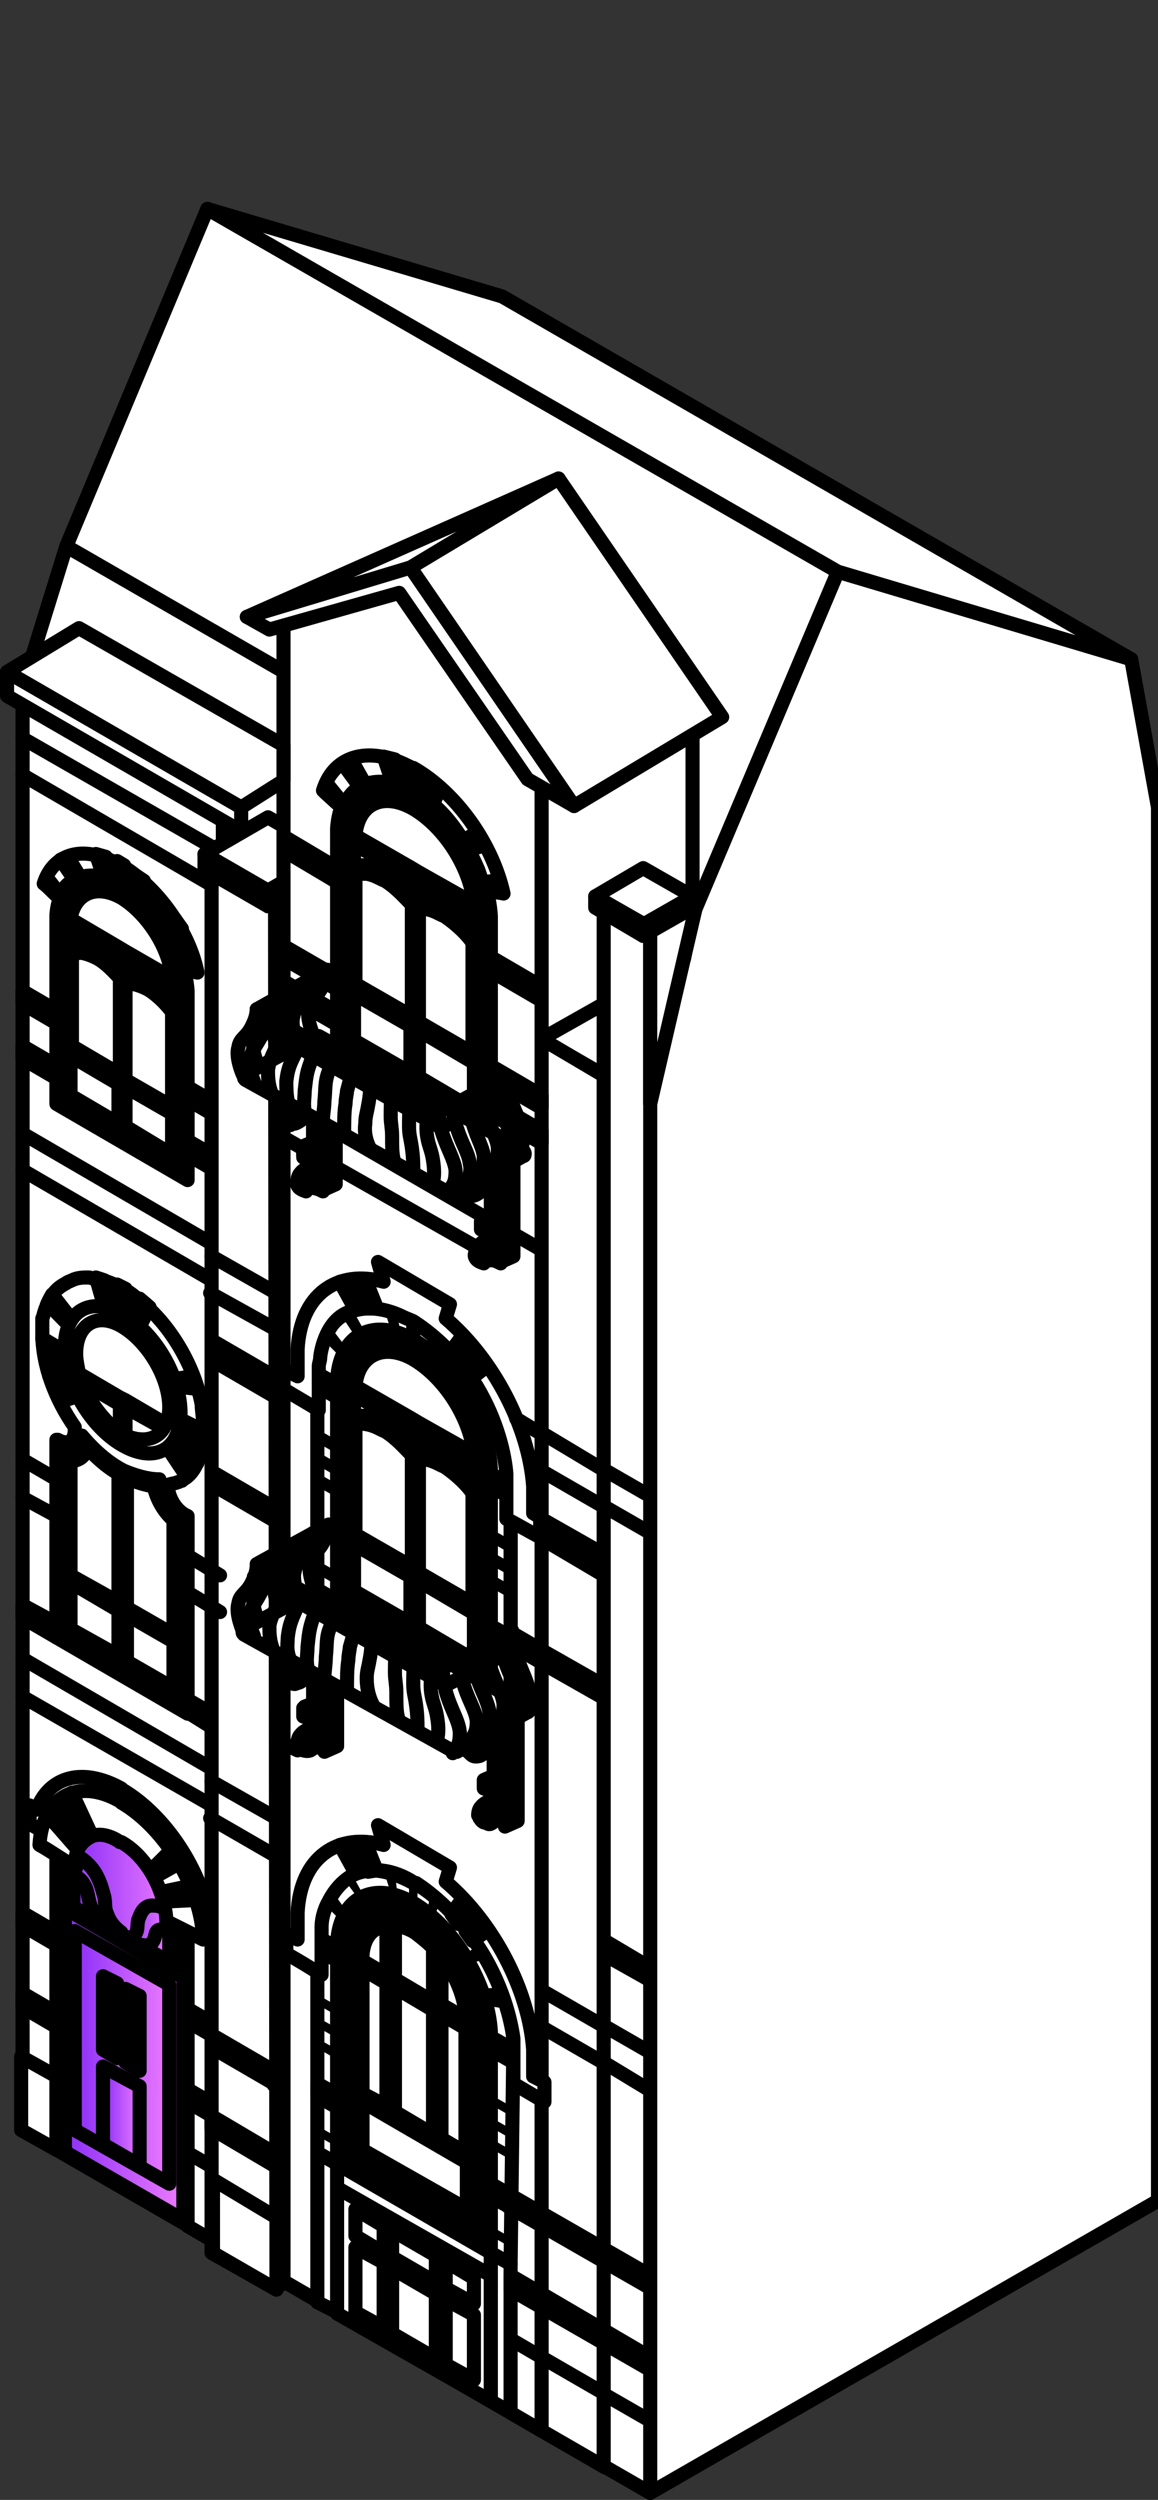 <?xml version="1.0" encoding="utf-8"?>
<!-- Generator: Adobe Illustrator 28.0.0, SVG Export Plug-In . SVG Version: 6.00 Build 0)  -->
<svg version="1.1" id="conseils-patrimoine-portes-bois-details"
	 xmlns="http://www.w3.org/2000/svg" xmlns:xlink="http://www.w3.org/1999/xlink" x="0px" y="0px" viewBox="0 0 82.1 177.1"
	 style="enable-background:new 0 0 82.1 177.1;" xml:space="preserve">
<rect x="0" y="0" width="82.1" height="177.1" fill="#333333" stroke="none"/>
<style type="text/css">
	.st0{fill:#FFFFFF;stroke:#000000;stroke-linecap:round;stroke-linejoin:round;}
	.st1{fill:none;stroke:#000000;stroke-linecap:round;stroke-linejoin:round;}
	.st2{fill:url(#SVGID_1_);stroke:#000000;stroke-linecap:round;stroke-linejoin:round;}
	
		.st3{fill:url(#SVGID_00000082354630154893989160000017772674696575505822_);stroke:#000000;stroke-linecap:round;stroke-linejoin:round;}
	
		.st4{fill:url(#SVGID_00000091724954848942015210000005436242216887735473_);stroke:#000000;stroke-linecap:round;stroke-linejoin:round;}
	
		.st5{fill:url(#SVGID_00000008831783385562730790000003606541188984182186_);stroke:#000000;stroke-linecap:round;stroke-linejoin:round;}
	
		.st6{fill:url(#SVGID_00000168077020341307174890000013159103359309940400_);stroke:#000000;stroke-linecap:round;stroke-linejoin:round;}
	
		.st7{fill:url(#SVGID_00000113326766979726287470000000736237546877284025_);stroke:#000000;stroke-linecap:round;stroke-linejoin:round;}
	
		.st8{fill:url(#SVGID_00000062907463505489143230000003028241016334674845_);stroke:#000000;stroke-linecap:round;stroke-linejoin:round;}
	
		.st9{fill:url(#SVGID_00000042738775124300354310000005182309642555414668_);stroke:#000000;stroke-linecap:round;stroke-linejoin:round;}
	.st10{stroke:#000000;stroke-linecap:round;stroke-linejoin:round;}
	.st11{fill:#DDDDDD;stroke:#000000;stroke-width:2.84;stroke-linecap:round;stroke-linejoin:round;}
	.st12{display:none;}
	.st13{display:inline;fill:#FFFFFF;stroke:#000000;stroke-linecap:round;stroke-linejoin:round;}
	.st14{display:inline;fill:url(#SVGID_00000108283761959105939850000015024027924029377677_);}
	.st15{display:inline;fill:none;stroke:#000000;stroke-linecap:round;stroke-linejoin:round;}
	.st16{display:inline;}
	.st17{fill:url(#SVGID_00000183949300381709282710000008826282254374697901_);}
</style>
<g>
	<polygon class="st0" points="49.3,64.4 4.7,38.7 1.6,48.7 15.7,60.7 46.2,78.1 	"/>
	<polygon class="st0" points="15.8,159.1 1.6,150.9 1.6,48.7 15.8,56.8 	"/>
	<path class="st0" d="M13.3,155.5L4,150.1v-19c0.1-2.8,2.2-3.8,4.6-2.4c2.5,1.4,4.6,4.9,4.7,7.8C13.3,143.6,13.3,148.4,13.3,155.5z"
		/>
	<path class="st1" d="M3.5,130l-1.4-0.8v-1.3l0.5,0.3c0.9-2.4,3.3-3,6-1.5l0.1,0.1c2.7,1.6,5.1,4.9,6,8.4l0.5,0.3v1.3l-1.4-0.8
		l-0.1-0.6c-0.7-3-2.7-6-5.1-7.3l-0.1,0c-2.3-1.3-4.4-0.7-5,1.6L3.5,130L3.5,130z"/>
	<path class="st1" d="M4.7,137.6v-3.9c0.1-2.3,1.8-3.2,3.9-2.1l0.1,0c2.1,1.2,3.8,4.2,4,6.6v3.9"/>
	<path class="st1" d="M4.7,135.5v-3.9c0.1-2.3,1.8-3.2,3.9-2.1l0.1,0c2.1,1.2,3.8,4.2,4,6.6v3.9"/>
	<line class="st1" x1="4.7" y1="137.6" x2="12.6" y2="142.2"/>
	
		<linearGradient id="SVGID_1_" gradientUnits="userSpaceOnUse" x1="4.52" y1="33.744" x2="12.74" y2="33.744" gradientTransform="matrix(1 0 0 -1 0 180)">
		<stop  offset="0" style="stop-color:#8B2FF7"/>
		<stop  offset="1" style="stop-color:#EB79FF"/>
	</linearGradient>
	<path class="st2" d="M12.7,139.9l-7.9-4.6c0,0-0.1,0-0.1,0s-0.1,0.1-0.1,0.1v17c0,0,0,0.1,0.1,0.1l8,4.6c0,0,0.1,0,0.1,0
		s0.1,0,0.1,0c0,0,0.1-0.1,0.1-0.1v-17C12.7,140,12.7,139.9,12.7,139.9z"/>
	
		<linearGradient id="SVGID_00000079482542687181393880000003546805246373988027_" gradientUnits="userSpaceOnUse" x1="5.3" y1="34.235" x2="11.96" y2="34.235" gradientTransform="matrix(1 0 0 -1 0 180)">
		<stop  offset="0" style="stop-color:#8B2FF7"/>
		<stop  offset="1" style="stop-color:#EB79FF"/>
	</linearGradient>
	
		<polygon style="fill:url(#SVGID_00000079482542687181393880000003546805246373988027_);stroke:#000000;stroke-linecap:round;stroke-linejoin:round;" points="
		5.3,150.9 5.3,136.8 12,140.6 12,154.7 	"/>
	
		<linearGradient id="SVGID_00000045580697199059040800000002431644087713139123_" gradientUnits="userSpaceOnUse" x1="7.33" y1="30.115" x2="9.91" y2="30.115" gradientTransform="matrix(1 0 0 -1 0 180)">
		<stop  offset="0" style="stop-color:#8B2FF7"/>
		<stop  offset="1" style="stop-color:#EB79FF"/>
	</linearGradient>
	
		<polygon style="fill:url(#SVGID_00000045580697199059040800000002431644087713139123_);stroke:#000000;stroke-linecap:round;stroke-linejoin:round;" points="
		9.9,153.4 7.3,151.9 7.3,146.4 9.9,147.8 	"/>
	
		<linearGradient id="SVGID_00000101065112075111529390000001647796676815778715_" gradientUnits="userSpaceOnUse" x1="7.33" y1="37.115" x2="8.33" y2="37.115" gradientTransform="matrix(1 0 0 -1 0 180)">
		<stop  offset="0" style="stop-color:#8B2FF7"/>
		<stop  offset="1" style="stop-color:#EB79FF"/>
	</linearGradient>
	
		<polygon style="fill:url(#SVGID_00000101065112075111529390000001647796676815778715_);stroke:#000000;stroke-linecap:round;stroke-linejoin:round;" points="
		7.3,145.2 7.3,140 8.3,140.5 8.3,145.8 	"/>
	
		<linearGradient id="SVGID_00000083774206603564485500000003611644689923701640_" gradientUnits="userSpaceOnUse" x1="8.91" y1="36.205" x2="9.91" y2="36.205" gradientTransform="matrix(1 0 0 -1 0 180)">
		<stop  offset="0" style="stop-color:#8B2FF7"/>
		<stop  offset="1" style="stop-color:#EB79FF"/>
	</linearGradient>
	
		<polygon style="fill:url(#SVGID_00000083774206603564485500000003611644689923701640_);stroke:#000000;stroke-linecap:round;stroke-linejoin:round;" points="
		8.9,146.1 8.9,140.9 9.9,141.4 9.9,146.7 	"/>
	
		<linearGradient id="SVGID_00000026863145498559473330000016271090030095424129_" gradientUnits="userSpaceOnUse" x1="5.24" y1="45.62" x2="12.02" y2="45.62" gradientTransform="matrix(1 0 0 -1 0 180)">
		<stop  offset="0" style="stop-color:#8B2FF7"/>
		<stop  offset="1" style="stop-color:#EB79FF"/>
	</linearGradient>
	
		<path style="fill:url(#SVGID_00000026863145498559473330000016271090030095424129_);stroke:#000000;stroke-linecap:round;stroke-linejoin:round;" d="
		M8.6,130.2L8.6,130.2c-1.8-1-3.3-0.2-3.4,1.7v3.2L12,139v-3.2C11.9,133.7,10.4,131.2,8.6,130.2L8.6,130.2z"/>
	
		<linearGradient id="SVGID_00000121252899769221894720000013016813291626658181_" gradientUnits="userSpaceOnUse" x1="5.23" y1="45.765" x2="8.49" y2="45.765" gradientTransform="matrix(1 0 0 -1 0 180)">
		<stop  offset="0" style="stop-color:#8B2FF7"/>
		<stop  offset="1" style="stop-color:#EB79FF"/>
	</linearGradient>
	
		<path style="fill:url(#SVGID_00000121252899769221894720000013016813291626658181_);stroke:#000000;stroke-linecap:round;stroke-linejoin:round;" d="
		M7.5,136.4c-0.6-0.4-0.9-0.9-1-1.2c-0.3-0.7-0.2-1.2-0.6-1.8c-0.2-0.3-0.4-0.4-0.6-0.5c0-0.5,0-1,0-1.5c0.5,0.2,0.8,0.5,1,0.7
		c0.8,0.8,1,2,1.1,2.3c0.1,0.6,0,0.8,0.2,1.2c0.2,0.6,0.6,1,1,1.3C8.2,136.8,7.8,136.6,7.5,136.4L7.5,136.4z"/>
	
		<linearGradient id="SVGID_00000138574179381425811320000005839921762060957057_" gradientUnits="userSpaceOnUse" x1="8.71" y1="43.623" x2="11.96" y2="43.623" gradientTransform="matrix(1 0 0 -1 0 180)">
		<stop  offset="0" style="stop-color:#8B2FF7"/>
		<stop  offset="1" style="stop-color:#EB79FF"/>
	</linearGradient>
	
		<path style="fill:url(#SVGID_00000138574179381425811320000005839921762060957057_);stroke:#000000;stroke-linecap:round;stroke-linejoin:round;" d="
		M9.7,137.7c0.6,0.2,0.9,0.1,1,0c0.4-0.3,0.2-0.9,0.6-1c0.2,0,0.4,0.1,0.6,0.2c0-0.5,0-1,0-1.5c-0.5-0.4-0.8-0.4-1-0.4
		c-0.8-0.1-1,0.8-1.1,1c-0.1,0.5,0,0.7-0.2,1c-0.2,0.3-0.6,0.3-1,0.2C9,137.3,9.4,137.5,9.7,137.7L9.7,137.7z"/>
	<polygon class="st0" points="4,147.1 1.5,145.7 1.5,150.9 4,152.3 	"/>
	<polygon class="st0" points="15.7,153.9 13.3,152.5 13.3,157.7 15.7,159.1 	"/>
	<polygon class="st0" points="22.5,157.9 20.1,156.5 20.1,161.6 22.5,163 	"/>
	<path class="st0" d="M11.8,136.1c-0.1-2.2-1.4-4.6-3.2-5.6c0,0-0.1,0-0.1,0c-0.1-0.1-1.3-0.9-2.2-0.3c-0.7,0.4-1.1,1.2-0.9,2.1
		c-0.9-0.5-1.7-1.1-2.6-1.6c0.2-3.4,2.7-4.8,5.7-3.1c0,0,0.1,0,0.1,0.1c3.1,1.8,5.7,6.1,5.8,9.7L11.8,136.1L11.8,136.1z"/>
	<path class="st0" d="M14.4,100.8c0-0.4-0.1-0.9-0.1-1.3c-0.5-2.7-2.2-5.6-4.3-7.3c-0.4-0.3-0.7-0.6-1.1-0.8
		c-0.7-0.4-1.4-0.7-2.1-0.8c-0.2,0-0.4-0.1-0.5-0.1c-0.4,0-0.8,0-1.2,0.2c-0.2,0.1-0.3,0.1-0.4,0.2c-0.4,0.2-0.8,0.5-1,0.9
		c-0.1,0.2-0.3,0.4-0.4,0.7c0,0.1-0.1,0.2-0.1,0.3c-0.1,0.2-0.1,0.4-0.2,0.6C3,93.6,3,94,3,94.5c0,2.2,0.9,4.6,2.3,6.6v0.2
		c0,0.8-0.5,1.1-1.2,0.7l-0.1,0v14l9.3,5.4v-14l-0.2-0.1c-0.7-0.4-1.2-1.3-1.2-2.1c0.2-0.1,0.5-0.1,0.7-0.2c0.1,0,0.2-0.1,0.3-0.1
		c0,0,0.1-0.1,0.1-0.1c0.4-0.2,0.7-0.6,0.9-1c0-0.1,0.1-0.1,0.1-0.2c0.1-0.3,0.3-0.6,0.4-1s0.1-0.8,0.1-1.2c0-0.1,0-0.2,0-0.2
		C14.5,100.9,14.5,100.9,14.4,100.8L14.4,100.8z"/>
	<path class="st1" d="M11.3,104.8c0,1,0.6,2.2,1.4,2.8v12.8l-8.2-4.7v-12.8c0.7,0.2,1.3-0.3,1.3-1.2c0.5,0.6,1.6,1.8,3,2.5
		C10,104.7,10.8,104.8,11.3,104.8L11.3,104.8z"/>
	<polygon class="st0" points="3.3,128.5 5.4,130.9 5.6,130.6 3.7,127.9 	"/>
	<polygon class="st0" points="6.1,130.1 6.4,129.8 5.1,127 4.5,127.3 	"/>
	<polygon class="st0" points="13.9,134.6 11.9,134.7 11.6,134 13.5,133.6 	"/>
	<polygon class="st0" points="11.1,132.9 10.8,132.4 12.1,131.1 12.7,132 	"/>
	<polygon class="st0" points="8.3,91 8.3,92.9 8.9,93.2 8.9,91.3 	"/>
	<polygon class="st0" points="9.5,93.7 9.9,94 10.6,92.6 9.9,92 	"/>
	<polygon class="st0" points="7.8,92.7 7.4,92.6 6.8,90.5 7.4,90.7 	"/>
	<polygon class="st0" points="13.9,103.5 12.4,101.9 12.6,101.5 14.1,103 	"/>
	<polygon class="st0" points="12.8,101 12.9,100.6 14.5,101.4 14.3,102.2 	"/>
	<polygon class="st0" points="12.1,102.3 11.9,102.6 13.1,104.4 13.5,104 	"/>
	<polygon class="st0" points="3.5,97.5 5.1,97.7 4.8,97 3.3,96.7 	"/>
	<polygon class="st0" points="4.6,96.3 4.5,95.7 3,94.8 3.1,95.7 	"/>
	<polygon class="st0" points="5.3,98.3 5.5,98.9 4.3,99.3 3.9,98.4 	"/>
	<path class="st0" d="M12.3,97.7l1.4-0.2c0,0,0.3,0.9,0.3,0.9s-1.6-0.2-1.6-0.2S12.3,97.7,12.3,97.7z"/>
	<path class="st0" d="M5.1,93.5l-1.4-1.8c0,0-0.3,0.5-0.3,0.6s1.5,1.6,1.5,1.6L5.1,93.5L5.1,93.5z"/>
	<g>
		<path class="st1" d="M8.4,104.4c-0.9-0.5-1.6-1.2-2.2-1.8c-0.2,0.6-0.6,0.9-1.2,0.9v8.1l3.4,1.9C8.4,113.6,8.4,104.4,8.4,104.4z"
			/>
		<polygon class="st1" points="8.4,114.1 5,112.1 5,115.4 8.4,117.3 		"/>
		<path class="st1" d="M10.9,105.3c-0.6-0.1-1.3-0.3-1.9-0.6v9.2l3.3,1.9v-8.1C11.6,107.1,11.1,106.2,10.9,105.3L10.9,105.3z"/>
		<polygon class="st1" points="9,117.7 12.3,119.6 12.3,116.3 9,114.4 		"/>
	</g>
	<path class="st0" d="M8.7,93.1c-2.2-1.3-4.1-0.3-4.1,2.3s1.8,5.7,4.1,7s4.1,0.3,4.1-2.3S11,94.4,8.7,93.1z M8.7,94
		c1.8,1.1,3.3,3.6,3.3,5.7c0,0.5-0.1,0.9-0.2,1.2l-2.9-1.7L8.5,99l-2.9-1.7c-0.1-0.5-0.2-1-0.2-1.4C5.4,93.8,6.9,92.9,8.7,94L8.7,94
		z M5.8,97.9l2.7,1.6v2C7.4,100.7,6.3,99.3,5.8,97.9z M8.9,101.7v-2l2.7,1.5C11.1,102,10.1,102.2,8.9,101.7z"/>
	<path class="st0" d="M13.3,70.2c-0.2-2.9-2.2-6.3-4.7-7.7c-2.4-1.4-4.4-0.3-4.6,2.3c0,4.5,0,9,0,13.4l9.3,5.4
		C13.3,83.6,13.3,70.2,13.3,70.2z"/>
	<path class="st0" d="M8.6,63.1L8.6,63.1c-2.1-1.2-3.9-0.3-4.1,2v12.8l8.1,4.7V69.8C12.6,67.3,10.8,64.4,8.6,63.1L8.6,63.1z
		 M6.6,66.7v0.6C6.4,67.2,6,67.1,5.7,67c-0.3,0-0.5,0-0.7,0v-1.3L6.6,66.7L6.6,66.7z M7.1,66.9l1.4,0.8v1.1
		c-0.1-0.2-0.3-0.3-0.4-0.5c-0.4-0.4-0.7-0.6-0.9-0.8C7.1,67.4,7.1,67.2,7.1,66.9L7.1,66.9z M5.8,67.5c0.5,0.1,0.9,0.3,1.1,0.4
		c0.7,0.4,1.2,1,1.6,1.4v6.8l-3.4-2v-6.6C5.2,67.6,5.4,67.5,5.8,67.5L5.8,67.5z M8.9,68l1.3,0.8v0.6c-0.2-0.1-0.6-0.2-0.9-0.3
		c-0.1,0-0.3,0-0.4,0V68z M10.7,69l1.5,0.9v1.2c-0.2-0.2-0.4-0.5-0.6-0.7c-0.4-0.4-0.7-0.6-0.9-0.8C10.7,69.5,10.7,69.3,10.7,69z
		 M8.6,63.6L8.6,63.6c1.8,1.1,3.4,3.5,3.6,5.7l-3.3-1.9v0l-0.5-0.3v0l-3.4-2C5.3,63.3,6.8,62.6,8.6,63.6L8.6,63.6z M8.9,76.5v-6.8
		c0.1,0,0.3,0,0.5,0c0.5,0.1,0.9,0.3,1.1,0.4c0.8,0.5,1.4,1.2,1.7,1.6v6.7L8.9,76.5L8.9,76.5z"/>
	<path class="st0" d="M4.2,63.6c-0.4-0.3-0.7-0.7-1.1-1c0.7-2.2,2.9-2.8,5.4-1.3c0,0,0,0,0.1,0c2.5,1.5,4.8,4.6,5.4,7.6l-0.9-0.2
		c-0.2-0.6-0.6-1.8-1.4-3.1c-1.3-1.9-2.7-2.8-3.1-3c0,0,0,0,0,0c-0.2-0.1-2.1-1.1-3.4-0.2C4.9,62.5,4.5,62.8,4.2,63.6L4.2,63.6z"/>
	<polygon class="st0" points="12.4,65.1 11.6,65.5 12,66.1 12.9,65.8 	"/>
	<path d="M12.7,67.6l0.9-0.1c0.1,0.2,0.1,0.4,0.2,0.6c0.1,0.2,0.1,0.5,0.2,0.7c-0.3-0.1-0.6-0.1-0.9-0.2L12.7,67.6L12.7,67.6z"/>
	<polygon class="st0" points="4.8,60.7 5.6,62 5.2,62.2 4.3,60.9 	"/>
	<path d="M4.6,63l-1.1-1.4c-0.1,0.1-0.1,0.2-0.2,0.3c-0.1,0.2-0.2,0.4-0.2,0.6c0.4,0.3,0.7,0.7,1.1,1.1C4.2,63.6,4.6,63,4.6,63z"/>
	<polygon class="st0" points="8.3,61 8.3,62.4 8.8,62.7 8.8,61.3 	"/>
	<polygon class="st0" points="9.3,63 9.8,63.4 10.2,62.4 9.6,62 	"/>
	<polygon class="st0" points="7.7,62.1 7.3,62 6.8,60.5 7.5,60.7 	"/>
	<polygon class="st10" points="20.1,106.3 20.1,107.2 22.4,108.6 22.4,107.6 	"/>
	<polygon class="st11" points="22.5,97.1 20.9,96.2 20.9,96.8 22.5,97.8 	"/>
	<polygon class="st11" points="21,95.3 22.5,96.3 22.6,95.7 21.1,94.6 	"/>
	<polygon class="st11" points="21.2,93.9 22.8,95.3 23,94.8 21.5,93.3 	"/>
	<polygon class="st11" points="22.5,137 20.9,136.1 20.9,136.8 22.5,137.7 	"/>
	<polygon class="st11" points="21,135.2 22.5,136.2 22.6,135.6 21.1,134.5 	"/>
	<polygon class="st11" points="21.2,133.8 22.8,135.2 23,134.7 21.5,133.2 	"/>
	<polygon class="st0" points="8.4,79.6 5,77.6 5,74.8 8.4,76.8 	"/>
	<polygon class="st0" points="12.2,81.8 8.9,79.8 8.9,77 12.2,78.9 	"/>
	<polygon class="st10" points="15.7,144.6 13.3,143.2 13.3,142.3 15.7,143.7 	"/>
	<polygon class="st10" points="4,137.8 1.6,136.4 1.6,135.5 4,136.9 	"/>
	<polygon class="st10" points="15.7,122.8 13.3,121.3 13.3,120.4 15.7,121.8 	"/>
	<polygon class="st10" points="4,116 1.6,114.6 1.6,113.7 4,115 	"/>
	<polygon class="st10" points="15.7,83.2 13.3,81.8 13.3,80.8 15.7,82.2 	"/>
	<polygon class="st10" points="4,76.4 1.6,75 1.6,74.1 4,75.5 	"/>
	<polygon class="st10" points="15.7,79.3 13.3,77.9 13.3,77 15.7,78.4 	"/>
	<polygon class="st10" points="4,72.5 1.6,71.1 1.6,70.2 4,71.6 	"/>
	<polygon class="st10" points="15.7,150.3 13.3,148.9 13.3,148 15.7,149.4 	"/>
	<polygon class="st10" points="22.6,148.5 20.1,147.1 20.1,146.2 22.6,147.6 	"/>
	<polygon class="st10" points="22.6,154.3 20.1,152.9 20.1,152 22.6,153.4 	"/>
	<polygon class="st10" points="4,143.6 1.6,142.2 1.6,141.2 4,142.6 	"/>
	<line class="st1" x1="1.6" y1="120.2" x2="15.7" y2="128.3"/>
	<line class="st1" x1="1.6" y1="117.5" x2="15.7" y2="125.7"/>
	<line class="st1" x1="1.6" y1="82.9" x2="15.7" y2="91.1"/>
	<polygon class="st10" points="19.4,97.5 20.2,97.1 20.1,98.4 19.4,98.9 	"/>
	<polygon class="st0" points="20.2,161.7 19.5,162.1 19.5,63.6 20.2,63.2 	"/>
	<g>
		<g>
			<polygon class="st0" points="19.6,162.2 15,159.6 15,61 19.5,63.6 			"/>
			<polygon class="st0" points="19.6,157.1 15.1,154.4 15.1,159.6 19.6,162.2 			"/>
			<polygon class="st10" points="19.4,147.6 15.1,145.1 15.1,144.2 19.4,146.7 			"/>
			<polygon class="st10" points="19.4,107.7 15.1,105.2 15.1,104.3 19.4,106.8 			"/>
			<polygon class="st10" points="19.4,98.9 15.1,96.4 15.1,95 19.4,97.5 			"/>
			<polygon class="st10" points="19.4,153.4 15,150.8 15,149.9 19.4,152.5 			"/>
			<line class="st1" x1="14.9" y1="91.6" x2="19.4" y2="94.1"/>
			<line class="st1" x1="15" y1="89" x2="19.4" y2="91.5"/>
			<line class="st1" x1="14.9" y1="128.8" x2="19.4" y2="131.4"/>
			<line class="st1" x1="15" y1="126.2" x2="19.4" y2="128.7"/>
		</g>
		<polygon class="st10" points="19.4,146.8 20.1,146.3 20.1,147.3 19.4,147.7 		"/>
		<polygon class="st10" points="19.4,152.5 20.1,152.1 20.1,153 19.4,153.4 		"/>
		<polygon class="st10" points="19.4,98.9 20.1,98.4 20.2,97.1 19.4,97.5 		"/>
	</g>
	<g>
		<polygon class="st0" points="23.5,60.5 19,57.9 14.5,60.5 19,63.1 		"/>
		<polygon class="st0" points="19,63.1 14.5,60.5 14.5,61.6 19,64.2 		"/>
		<polygon class="st0" points="19,63.1 23.5,60.5 23.5,61.6 19,64.2 		"/>
	</g>
	<line class="st1" x1="1.6" y1="80.3" x2="15" y2="88.1"/>
	<line class="st1" x1="1.6" y1="54.9" x2="15" y2="62.7"/>
	<line class="st1" x1="1.6" y1="52.3" x2="15.2" y2="60.1"/>
	<line class="st1" x1="20.2" y1="93.7" x2="21.1" y2="94.2"/>
	<line class="st1" x1="20.2" y1="91" x2="22.1" y2="92.2"/>
	<line class="st1" x1="1.6" y1="106.1" x2="4" y2="107.4"/>
	<line class="st1" x1="1.6" y1="103.4" x2="4" y2="104.8"/>
	<line class="st1" x1="13.3" y1="112.8" x2="15.6" y2="114.2"/>
	<line class="st1" x1="13.3" y1="110.2" x2="15.6" y2="111.6"/>
	<line class="st1" x1="20.3" y1="133.1" x2="21.2" y2="133.7"/>
	<line class="st1" x1="20.3" y1="130.5" x2="22.4" y2="131.7"/>
	<polygon class="st10" points="19.4,106.7 20.1,106.3 20.1,107.2 19.4,107.7 	"/>
	<polygon class="st0" points="82.1,155.9 46.1,176.6 46.1,78 49.3,64.4 59.4,40.5 80.2,46.7 82.1,57.2 	"/>
	<polygon class="st0" points="14.7,14.8 59.4,40.5 49.3,64.4 4.7,38.7 	"/>
	<polygon class="st0" points="38.4,172.2 20.1,161.6 20.1,43.8 29.4,41.1 38.4,54.3 	"/>
	<polygon class="st0" points="42.8,174.7 38.4,172.2 38.4,73.6 42.8,76.2 	"/>
	<polygon class="st0" points="38.4,167 36,165.6 36,170.8 38.4,172.2 	"/>
	<polygon class="st0" points="42.9,169.6 38.4,167 38.4,172.2 42.9,174.8 	"/>
	<path class="st0" d="M34.8,64.9c-0.2-3.4-2.6-7.4-5.5-9c-2.8-1.6-5.2-0.4-5.4,2.8c0,5.2,0,10.5,0,15.8l10.9,6.3L34.8,64.9
		L34.8,64.9z"/>
	<path class="st0" d="M29.4,56.7L29.4,56.7c-2.5-1.4-4.6-0.4-4.8,2.4v15l9.6,5.5V64.6C34,61.6,31.9,58.2,29.4,56.7z M27,60.9v0.7
		c-0.3-0.1-0.7-0.3-1.1-0.3c-0.3,0-0.6,0-0.8,0v-1.5L27,60.9L27,60.9z M27.5,61.2l1.6,0.9v1.3c-0.1-0.2-0.3-0.4-0.5-0.6
		c-0.4-0.4-0.8-0.7-1.1-0.9C27.5,61.7,27.5,61.4,27.5,61.2L27.5,61.2z M26,61.9c0.6,0.1,1,0.4,1.3,0.5c0.8,0.5,1.4,1.2,1.9,1.7v7.9
		l-4-2.3V62C25.3,61.9,25.6,61.9,26,61.9z M29.7,62.4l1.6,0.9v0.7c-0.3-0.1-0.7-0.3-1.1-0.3c-0.2,0-0.3,0-0.5,0L29.7,62.4L29.7,62.4
		z M31.8,63.7l1.8,1v1.4c-0.2-0.2-0.4-0.5-0.7-0.8c-0.4-0.4-0.8-0.7-1.1-0.9C31.8,64.1,31.8,63.9,31.8,63.7L31.8,63.7z M29.3,57.3
		L29.3,57.3c2.2,1.3,4,4.1,4.3,6.7l-3.9-2.2v0l-0.5-0.3v0l-4-2.3C25.4,56.9,27.2,56.1,29.3,57.3L29.3,57.3z M29.7,72.4v-8
		c0.1,0,0.3,0,0.5,0c0.6,0.1,1,0.4,1.3,0.5c0.9,0.6,1.7,1.4,2,1.9v7.8L29.7,72.4L29.7,72.4z"/>
	<g>
		<path class="st0" d="M24.3,57.3c-0.4-0.4-1-0.9-1.4-1.3c0.8-2.6,3.4-3.2,6.3-1.6c0,0,0,0,0.1,0c3,1.7,5.6,5.3,6.4,8.9
			c-0.4-0.1-0.9-0.1-1.3-0.2c-0.1-0.4-0.3-0.9-0.5-1.5c-0.1-0.2-0.4-1-1.1-2.1c-0.7-1.1-1.7-2.5-3.5-3.5c0,0,0,0,0,0
			c-0.2-0.1-2.3-1.2-3.9-0.2C25,56.1,24.6,56.5,24.3,57.3L24.3,57.3z"/>
		<polygon class="st0" points="33.8,59 32.9,59.5 33.3,60.2 34.3,59.9 		"/>
		<path d="M34,62l1.2-0.1c0.1,0.2,0.2,0.5,0.3,0.8c0.1,0.2,0.1,0.5,0.2,0.7c-0.4-0.1-0.9-0.1-1.3-0.2L34,62L34,62z"/>
		<polygon class="st0" points="24.9,53.8 25.8,55.4 25.4,55.6 24.3,54.1 		"/>
		<path d="M24.7,56.6c-0.4-0.5-0.9-1.1-1.3-1.6c-0.1,0.1-0.2,0.3-0.2,0.4C23,55.6,23,55.8,22.9,56c0.5,0.5,0.9,0.9,1.4,1.4
			c0-0.2,0.1-0.3,0.2-0.5C24.6,56.7,24.6,56.6,24.7,56.6z"/>
		<polygon class="st0" points="29,54.3 29,55.8 29.6,56.2 29.6,54.6 		"/>
		<polygon class="st0" points="30.2,56.6 30.7,57 31.2,55.8 30.5,55.3 		"/>
		<polygon class="st0" points="28.3,55.5 27.8,55.4 27.2,53.6 28,53.8 		"/>
	</g>
	<path class="st0" d="M34.8,104c-0.2-3.4-2.6-7.4-5.5-9.1c-2.8-1.6-5.2-0.4-5.4,2.8c0,5.2,0,10.5,0,15.8l10.9,6.3L34.8,104L34.8,104
		z"/>
	<path class="st0" d="M22.5,112.6V96.8v0c0.2-3.8,3.2-5.2,6.8-3.2l0.1,0c3.6,2.1,6.6,6.9,6.8,11.1v0.1v15.9L22.5,112.6L22.5,112.6z"
		/>
	<polyline class="st0" points="36.2,107 36.2,120.5 22.5,112.6 22.5,99.2 	"/>
	<path class="st0" d="M34.8,104c-0.2-3.4-2.6-7.4-5.5-9.1c-2.8-1.6-5.2-0.4-5.4,2.8c0,5.2,0,10.5,0,15.8l10.9,6.3L34.8,104L34.8,104
		z"/>
	<path class="st0" d="M29.4,95.7L29.4,95.7c-2.5-1.4-4.6-0.4-4.8,2.3V113l9.6,5.5v-14.9C34,100.6,31.9,97.2,29.4,95.7z M27,99.9v0.7
		c-0.3-0.1-0.7-0.3-1.1-0.3c-0.3,0-0.6,0-0.8,0v-1.5L27,99.9L27,99.9z M27.5,100.2l1.6,0.9v1.3c-0.1-0.2-0.3-0.4-0.5-0.6
		c-0.4-0.4-0.8-0.7-1.1-0.9C27.5,100.7,27.5,100.4,27.5,100.2L27.5,100.2z M26,100.9c0.6,0.1,1,0.4,1.3,0.5c0.8,0.5,1.4,1.2,1.9,1.7
		v7.9l-4-2.3V101C25.3,100.9,25.6,100.8,26,100.9z M29.7,101.4l1.6,0.9v0.7c-0.3-0.1-0.7-0.3-1.1-0.3c-0.2,0-0.3,0-0.5,0L29.7,101.4
		L29.7,101.4z M31.8,102.7l1.8,1v1.4c-0.2-0.2-0.4-0.5-0.7-0.8c-0.4-0.4-0.8-0.7-1.1-0.9C31.8,103.1,31.8,102.9,31.8,102.7
		L31.8,102.7z M29.3,96.3L29.3,96.3c2.2,1.3,4,4.1,4.3,6.7l-3.9-2.2v0l-0.5-0.3v0l-4-2.3C25.4,96,27.2,95.1,29.3,96.3L29.3,96.3z
		 M29.7,111.4v-8c0.1,0,0.3,0,0.5,0c0.6,0.1,1,0.4,1.3,0.5c0.9,0.6,1.7,1.4,2,1.9v7.8L29.7,111.4L29.7,111.4z M29.1,115l-4-2.3v-3.3
		l4,2.3V115z M33.6,117.6l-3.9-2.3V112l3.9,2.3V117.6z"/>
	<polygon points="34.1,100.9 35.3,100.8 35.8,102.4 34.6,102.2 	"/>
	<polygon points="24.5,95.4 23.5,94.1 23,95 24.1,96.1 	"/>
	<polygon class="st10" points="22.5,97.3 22.5,98.2 23.9,99 23.9,98.1 	"/>
	<polygon class="st10" points="34.8,104.4 34.8,105.3 36.2,106.1 36.2,105.2 	"/>
	<polygon class="st10" points="36,115.5 36,116.4 38.4,117.8 38.4,116.9 	"/>
	<polygon class="st10" points="20.1,69.5 20.1,70.4 23.9,72.6 23.9,71.7 	"/>
	<polygon class="st10" points="34.8,78 34.8,78.9 38.4,81 38.4,80.1 	"/>
	<polygon class="st10" points="20.1,67 20.1,67.9 23.9,70.1 23.9,69.2 	"/>
	<polygon class="st10" points="34.8,75.5 34.8,76.4 38.4,78.5 38.4,77.6 	"/>
	<polygon class="st10" points="20.2,59.3 20.2,60.3 23.9,62.5 23.9,61.5 	"/>
	<polygon class="st10" points="34.8,67.8 34.8,68.8 38.4,70.9 38.4,69.9 	"/>
	<g>
		<path d="M33.9,97.9C33.9,97.9,33.9,97.9,33.9,97.9c-0.1-0.1-0.2-0.1-0.2,0l-0.9,0.5c-0.1,0-0.1,0.1,0,0.2l0.4,0.7
			c0,0,0.1,0.1,0.1,0.1c0,0,0,0,0,0l1-0.3c0,0,0.1,0,0.1-0.1s0-0.1,0-0.1L33.9,97.9L33.9,97.9z"/>
		<path d="M25,92.8c0-0.1-0.1-0.1-0.2-0.1L24.3,93c0,0-0.1,0.1-0.1,0.1c0,0,0,0.1,0,0.1l1,1.5c0,0,0.1,0.1,0.1,0.1c0,0,0,0,0.1,0
			l0.4-0.2c0,0,0.1-0.1,0.1-0.1c0,0,0-0.1,0-0.1C25.9,94.4,25,92.8,25,92.8z"/>
		<path d="M29.6,93.5l-0.6-0.3c0,0-0.1,0-0.1,0c0,0-0.1,0.1-0.1,0.1v1.4c0,0,0,0.1,0.1,0.1l0.6,0.3c0,0,0,0,0.1,0s0,0,0.1,0
			c0,0,0.1-0.1,0.1-0.1v-1.4C29.7,93.6,29.7,93.5,29.6,93.5z"/>
		<path d="M30.6,94.2c0,0-0.1,0-0.1,0c0,0-0.1,0.1-0.1,0.1l-0.2,1.2c0,0.1,0,0.1,0,0.1l0.5,0.4c0,0,0.1,0,0.1,0c0,0,0,0,0,0
			c0,0,0.1,0,0.1-0.1l0.4-1.1c0-0.1,0-0.1,0-0.2L30.6,94.2L30.6,94.2z"/>
		<path d="M28,92.7l-0.7-0.2c0,0-0.1,0-0.1,0c0,0,0,0.1,0,0.1l0.5,1.6c0,0,0,0.1,0.1,0.1l0.5,0.2c0,0,0,0,0,0c0,0,0.1,0,0.1,0
			c0,0,0-0.1,0-0.1l-0.3-1.6C28.1,92.8,28.1,92.7,28,92.7L28,92.7z"/>
		<path d="M24,108.4l-1.4-0.8c0,0-0.1,0-0.1,0c0,0-0.1,0.1-0.1,0.1v0.9c0,0,0,0.1,0.1,0.1l1.4,0.8c0,0,0,0,0.1,0s0,0,0.1,0
			c0,0,0.1-0.1,0.1-0.1v-0.9C24,108.5,24,108.4,24,108.4z"/>
		<path d="M36.2,115.4l-1.4-0.8c0,0-0.1,0-0.1,0c0,0-0.1,0.1-0.1,0.1v0.9c0,0,0,0.1,0.1,0.1l1.4,0.8c0,0,0,0,0.1,0s0,0,0.1,0
			c0,0,0.1-0.1,0.1-0.1v-0.9C36.3,115.6,36.3,115.5,36.2,115.4z"/>
		<path d="M24,102.1l-1.4-0.8c0,0-0.1,0-0.1,0c0,0-0.1,0.1-0.1,0.1v0.7c0,0,0,0.1,0.1,0.1l1.4,0.8c0,0,0,0,0.1,0s0,0,0.1,0
			c0,0,0.1-0.1,0.1-0.1v-0.7C24,102.2,24,102.1,24,102.1z"/>
		<path d="M36.2,109.1l-1.4-0.8c0,0-0.1,0-0.1,0c0,0-0.1,0.1-0.1,0.1v0.7c0,0,0,0.1,0.1,0.1l1.4,0.8c0,0,0,0,0.1,0s0,0,0.1,0
			c0,0,0.1-0.1,0.1-0.1v-0.7C36.3,109.3,36.3,109.2,36.2,109.1z"/>
		<path d="M24,103.7l-1.4-0.8c0,0-0.1,0-0.1,0c0,0-0.1,0.1-0.1,0.1v0.7c0,0,0,0.1,0.1,0.1l1.4,0.8c0,0,0,0,0.1,0s0,0,0.1,0
			c0,0,0.1-0.1,0.1-0.1v-0.7C24,103.8,24,103.7,24,103.7z"/>
		<path d="M36.2,110.7l-1.4-0.8c0,0-0.1,0-0.1,0c0,0-0.1,0.1-0.1,0.1v0.7c0,0,0,0.1,0.1,0.1l1.4,0.8c0,0,0,0,0.1,0s0,0,0.1,0
			c0,0,0.1-0.1,0.1-0.1v-0.7C36.3,110.9,36.3,110.8,36.2,110.7z"/>
		<path d="M24,111.4l-1.4-0.8c0,0-0.1,0-0.1,0c0,0-0.1,0.1-0.1,0.1v0.7c0,0,0,0.1,0.1,0.1l1.4,0.8c0,0,0,0,0.1,0s0,0,0.1,0
			c0,0,0.1-0.1,0.1-0.1v-0.7C24,111.5,24,111.4,24,111.4z"/>
		<path d="M24,105.2l-1.4-0.8c0,0-0.1,0-0.1,0c0,0-0.1,0.1-0.1,0.1v0.7c0,0,0,0.1,0.1,0.1l1.4,0.8c0,0,0,0,0.1,0s0,0,0.1,0
			c0,0,0.1-0.1,0.1-0.1v-0.7C24,105.3,24,105.2,24,105.2z"/>
		<path d="M36.2,112.3l-1.4-0.8c0,0-0.1,0-0.1,0c0,0-0.1,0.1-0.1,0.1v0.7c0,0,0,0.1,0.1,0.1l1.4,0.8c0,0,0,0,0.1,0s0,0,0.1,0
			c0,0,0.1-0.1,0.1-0.1v-0.7C36.3,112.4,36.3,112.3,36.2,112.3z"/>
	</g>
	<path class="st0" d="M37.8,107.2v-1.9c-0.3-4.2-2.8-9-6.2-11.9l0.3-1l-5.1-3l0.4,1.4c-3.3-0.9-5.9,0.9-6.1,4.8v1.9L20.1,97v1.4
		c0.8,0.5,1.7,1,2.5,1.5c0-0.2,0-0.4,0-0.7c0-0.3,0-0.7,0-0.9c0-0.3,0-0.8,0-1.5c0-0.2,0.1-0.4,0.1-0.6c0-0.2,0.3-2.5,1.9-3.2
		c0.8-0.4,1.6-0.3,2-0.3c0.9,0.1,1.6,0.4,2,0.6c0.2,0.1,0.5,0.2,0.7,0.3c1.1,0.7,3,2.2,4.5,4.6c1.5,2.5,2,4.9,2.1,6.2
		c0,0.8,0,1.7,0,2.5c0,0.1,0,0.1,0,0.2v0.5c0.8,0.4,1.6,0.9,2.4,1.3v-1.4L37.8,107.2L37.8,107.2z"/>
	<polygon class="st0" points="25.9,90.6 26.7,92.6 26.1,92.7 25.3,90.6 	"/>
	<polygon class="st0" points="24.7,90.7 25.7,92.7 25.2,92.8 24.1,90.8 	"/>
	<polygon class="st0" points="32.8,94.6 32,95.7 32.5,96.4 33.4,95.3 	"/>
	<polygon class="st0" points="34,96 33,96.9 33.5,97.6 34.5,96.8 	"/>
	<path class="st0" d="M34.8,143.9c-0.2-3.4-2.6-7.4-5.5-9.1c-2.8-1.6-5.2-0.4-5.4,2.8c0,5.2,0,10.5,0,15.8l10.9,6.3L34.8,143.9
		L34.8,143.9z"/>
	<path class="st0" d="M22.5,152.5v-15.9v0c0.2-3.8,3.2-5.2,6.8-3.2l0.1,0c3.6,2.1,6.8,7.1,7,11.2l-0.2,15.8L22.5,152.5L22.5,152.5z"
		/>
	<path class="st0" d="M34.8,143.9c-0.2-3.4-2.6-7.4-5.5-9.1c-2.8-1.6-5.2-0.4-5.4,2.8c0,5.2,0,10.5,0,15.8l10.9,6.3L34.8,143.9
		L34.8,143.9z"/>
	<path class="st0" d="M29.4,135.6L29.4,135.6c-2.5-1.4-4.6-0.4-4.8,2.4v14.9l9.6,5.5v-14.9C34,140.5,31.9,137.1,29.4,135.6
		L29.4,135.6z"/>
	<path class="st0" d="M25.2,152.6v-14.3c0.2-2.4,2-3.3,4.2-2.1l0,0c2.2,1.3,4,4.3,4.2,6.9v14.3L25.2,152.6L25.2,152.6z"/>
	<path class="st0" d="M25.2,152.6v-14.3c0.2-2.4,2-3.3,4.2-2.1l0,0c2.2,1.3,4,4.3,4.2,6.9v14.3L25.2,152.6L25.2,152.6z"/>
	<polygon points="33.8,137.9 33,138.4 33.4,139.1 34.3,138.8 	"/>
	<polygon points="34.1,140.9 35.3,140.8 35.8,142.3 34.6,142.1 	"/>
	<polygon points="24.9,132.7 25.8,134.3 25.4,134.5 24.3,133 	"/>
	<polygon points="24.5,135.3 23.5,133.9 23,134.9 24.1,136 	"/>
	<polygon points="29,133.2 29,134.6 29.6,135 29.6,133.5 	"/>
	<polygon points="30.3,135.4 30.8,135.8 31.2,134.7 30.5,134.2 	"/>
	<polygon points="28.2,134.3 27.7,134.1 27.2,132.5 28,132.8 	"/>
	<polygon class="st10" points="22.5,137.2 22.5,138.1 23.9,138.9 23.9,138 	"/>
	<polygon class="st10" points="34.8,144.3 34.8,145.2 36.2,146 36.2,145.1 	"/>
	<polygon class="st10" points="22.5,147.6 22.5,148.5 23.9,149.3 23.9,148.4 	"/>
	<polygon class="st10" points="34.8,154.7 34.8,155.6 36.2,156.4 36.2,155.5 	"/>
	<polygon points="22.5,141.3 22.5,142 23.9,142.8 23.9,142.1 	"/>
	<polygon points="34.8,148.4 34.8,149.1 36.2,149.9 36.2,149.2 	"/>
	<polygon points="22.5,142.9 22.5,143.6 23.9,144.4 23.9,143.7 	"/>
	<polygon points="34.8,150 34.8,150.7 36.2,151.5 36.2,150.8 	"/>
	<polygon points="22.5,150.6 22.5,151.3 23.9,152.1 23.9,151.4 	"/>
	<polygon points="34.8,157.7 34.8,158.4 36.2,159.2 36.2,158.5 	"/>
	<polygon points="22.5,144.4 22.5,145.1 23.9,145.9 23.9,145.2 	"/>
	<polygon points="34.8,151.5 34.8,152.2 36.2,153 36.2,152.3 	"/>
	<polygon class="st0" points="34.8,161.3 23.9,155 23.9,153.3 34.8,159.6 	"/>
	<path class="st0" d="M37.8,147.1v-1.9c-0.3-4.2-2.8-9-6.2-11.9l0.3-1l-5.1-3l0.4,1.4c-3.3-0.9-5.9,0.9-6.1,4.8v1.9l-0.8-0.4v1.4
		c0.9,0.5,1.7,1,2.5,1.5c0-0.2,0-0.5,0-0.7c0-0.3,0-0.6,0-0.9c0-0.6,0-1.2,0-1.8l0,0c0-0.4,0.1-1.1,0.5-1.8c0.1-0.2,0.6-1.2,1.6-1.8
		c1.3-0.7,3-0.5,4.5,0.5l0.1,0c0.6,0.4,2.7,1.8,4.6,4.8c1.8,2.9,2.2,5.5,2.3,6.2l0,3.2l2.2,1.3v-1.4L37.8,147.1L37.8,147.1z"/>
	<polygon class="st0" points="25.9,130.5 26.7,132.5 26.1,132.6 25.3,130.5 	"/>
	<polygon class="st0" points="24.7,130.6 25.7,132.6 25.2,132.7 24.1,130.7 	"/>
	<polygon class="st0" points="32.8,134.5 32,135.6 32.5,136.3 33.4,135.2 	"/>
	<polygon class="st0" points="34,135.9 33,136.8 33.5,137.5 34.5,136.8 	"/>
	<polygon class="st0" points="33.1,156.5 25.7,152.3 25.7,148.9 33.1,153.2 	"/>
	<polygon class="st0" points="27.4,149.2 25.7,148.3 25.7,139.5 27.4,140.5 	"/>
	<polygon class="st0" points="33,152.5 31.3,151.5 31.3,142.7 33,143.7 	"/>
	<polygon class="st0" points="30.7,151.2 28,149.6 28,140.8 30.7,142.4 	"/>
	<polygon class="st0" points="29.1,76 25.1,73.7 25.1,70.4 29.1,72.7 	"/>
	<polygon class="st0" points="33.6,78.6 29.7,76.3 29.7,73 33.6,75.3 	"/>
	<path class="st0" d="M25.7,138.5v0.4l1.7,1v-3.4C26.4,136.5,25.8,137.3,25.7,138.5L25.7,138.5z"/>
	<g>
		<path class="st0" d="M33,142.7c-0.1-1.4-0.8-2.9-1.7-4.1v3.4l1.7,1V142.7L33,142.7z"/>
		<path class="st0" d="M29.4,136.9L29.4,136.9c-0.5-0.3-0.9-0.4-1.4-0.5v3.8l2.7,1.6V138C30.3,137.6,29.8,137.2,29.4,136.9
			L29.4,136.9z"/>
	</g>
	<g>
		<path class="st0" d="M34.8,170.1v-8.9L23.9,155v8.9L34.8,170.1z"/>
		<polygon class="st0" points="31.6,160.2 33.6,161.4 33.6,163.2 31.6,162.1 		"/>
		<polygon class="st0" points="25.2,156.5 27.2,157.7 27.2,159.6 25.2,158.4 		"/>
		<polygon class="st0" points="27.8,158 30.9,159.8 30.9,161.7 27.8,159.9 		"/>
		<polygon class="st0" points="31.6,162.9 33.6,164 33.6,168.6 31.6,167.5 		"/>
		<polygon class="st0" points="25.2,159.2 27.2,160.3 27.2,164.9 25.2,163.8 		"/>
		<polygon class="st0" points="27.8,160.7 30.9,162.5 30.9,167.1 27.8,165.3 		"/>
	</g>
	<polygon class="st10" points="42.8,120.3 38.4,117.8 38.4,116.9 42.8,119.4 	"/>
	<polygon class="st10" points="42.8,111.6 38.4,109 38.4,107.6 42.8,110.1 	"/>
	<polygon class="st0" points="36.2,170.9 34.8,170.1 34.8,159.6 36.2,160.4 	"/>
	<polygon class="st0" points="23.9,163.8 22.5,163.1 22.5,152.5 23.9,153.3 	"/>
	<line class="st1" x1="20.3" y1="80.7" x2="35.1" y2="89.1"/>
	<line class="st1" x1="20.3" y1="78.1" x2="38.3" y2="88.5"/>
	<line class="st1" x1="38.4" y1="104.2" x2="42.9" y2="106.8"/>
	<line class="st1" x1="38.4" y1="101.5" x2="42.9" y2="104.2"/>
	<line class="st1" x1="38.4" y1="104.2" x2="37.6" y2="103.7"/>
	<line class="st1" x1="38.4" y1="101.6" x2="36.6" y2="100.5"/>
	<line class="st1" x1="38.4" y1="143.6" x2="42.9" y2="146.2"/>
	<line class="st1" x1="38.4" y1="141" x2="42.9" y2="143.6"/>
	<polygon class="st0" points="80.2,46.7 35.6,21 14.7,14.8 59.4,40.5 	"/>
	<polygon class="st0" points="49.1,48.3 49.1,64.4 48.5,67.9 38.4,73.6 38.4,54.3 	"/>
	<polygon class="st0" points="46.1,176.6 42.8,174.7 42.8,64 46.1,65.9 	"/>
	<polygon class="st0" points="46.1,171.5 42.8,169.6 42.8,174.7 46.1,176.6 	"/>
	<polygon class="st10" points="46.1,140.3 42.9,138.5 42.9,137.5 46.1,139.4 	"/>
	<line class="st1" x1="42.8" y1="146.1" x2="46.1" y2="148.1"/>
	<line class="st1" x1="42.8" y1="143.5" x2="46.1" y2="145.4"/>
	<line class="st1" x1="42.8" y1="106.7" x2="46.1" y2="108.6"/>
	<line class="st1" x1="42.8" y1="104.1" x2="46.1" y2="106"/>
	<polygon class="st0" points="49,65.7 46.1,78.2 46.1,66 49.1,64.3 49.3,64.4 	"/>
	<g>
		<polygon class="st0" points="49.1,63.5 45.6,61.5 42.2,63.5 45.7,65.5 		"/>
		<polygon class="st0" points="45.6,65.5 42.2,63.5 42.2,64.3 45.6,66.3 		"/>
		<polygon class="st0" points="45.6,65.5 49.1,63.5 49.1,64.3 45.6,66.3 		"/>
	</g>
	<polygon class="st10" points="46.1,162.1 36,156.3 36,155.4 46.1,161.2 	"/>
	<polygon class="st10" points="46.1,167.9 36.2,162.2 36.2,161.2 46.1,167 	"/>
	<polygon class="st0" points="17.1,58.9 0.5,49.3 0.5,47.6 17.1,57.2 	"/>
	<polygon class="st0" points="37.4,55.2 40.7,57.1 29.1,40.2 17.5,43.7 19.1,44.6 28.3,42 	"/>
	<polygon class="st0" points="39.6,33.9 29.1,40.2 40.7,57.1 51.2,50.8 	"/>
	<polygon class="st0" points="39.6,33.9 17.5,43.7 29.1,40.2 	"/>
	<polygon class="st0" points="0.5,47.6 5.6,44.5 20.1,52.8 20.1,55.3 17.1,57.2 	"/>
	<line class="st1" x1="21.1" y1="124" x2="20.3" y2="123.6"/>
	<g>
		<g>
			<path class="st0" d="M22.9,84.4c-0.2-0.1-0.4-0.2-0.5-0.2c0-0.2,0-0.4,0-0.5c0-0.1,0-0.1,0-0.2c-0.1-0.1-0.2,0-0.2,0
				c0,0,0.1,0,0.4,0c-0.1,0.2-0.2,0.4-0.4,0.5c0,0-0.1,0.2-0.3,0.2c-0.2,0.1-0.4,0-0.5,0c-0.2-0.1-0.2-0.2-0.3-0.3c0,0,0-0.1,0-0.2
				c0-0.3,0.1-0.5,0.2-0.6c0.3-0.4,0.9-0.5,1-0.5c0-0.2,0-0.3,0-0.5c-0.2-0.1-0.5-0.2-0.8-0.3c0-0.2,0-0.4,0-0.6
				c0.2-0.1,0.5-0.2,0.7-0.3c0-0.6,0-1.2,0-1.7c0,0-0.1-0.1-0.2-0.1c-0.4-0.1-0.7,0.4-1.1,0.5c-0.2,0-0.4-0.1-0.9-0.7
				c0.1-0.5,0.2-0.8,0.3-1c0.4-0.4,0.8-0.6,1.6-1c0.4-0.2,0.7-0.3,0.9-0.3C22.9,79.3,22.9,81.8,22.9,84.4z"/>
			<path class="st1" d="M21.6,79.1c0.1,0,0.2,0,0.3,0c0,0,0.1,0,0.1,0c0.1,0,0.2,0.2,0.2,0.3v1.7"/>
			<path class="st0" d="M23.8,76.9l-0.9-0.3c-0.8,0.4-1.5,0.7-2.3,1.1c-0.1,0.1-0.4,0.2-0.6,0.5c-0.1,0.1-0.4,0.7,0,1.2
				c0.2,0.3,0.5,0.3,0.6,0.3C21.7,78.8,22.8,77.8,23.8,76.9L23.8,76.9z"/>
			<path class="st0" d="M22.9,77.3l-1.8,0.8c-0.4,0.2-0.6,0.6-0.6,1s0.3,0.6,0.6,0.4c0.3-0.1,0.5-0.4,0.6-0.7l0.4-0.2
				c0.1,0,0.4-0.2,0.7,0.1c0.2,0.2,0.2,0.4,0.2,0.5v2.1l-0.7,0.3v0.6l0.7-0.3v1l-1,0.5l0,0c0,0,0,0-0.1,0c-0.2,0.1-0.4,0.3-0.4,0.6
				s0.2,0.3,0.4,0.2c0.1-0.1,0.3-0.2,0.3-0.4l0.7-0.3v0.8l0.9-0.4v-5v-1.1v-1L22.9,77.3L22.9,77.3z"/>
			<path class="st0" d="M21.1,78.5c0,0-0.1,0.1-0.2,0.2c-0.1,0.2-0.1,0.3-0.1,0.5c0.1,0.1,0.2,0.2,0.3,0.1c0.2-0.1,0.3-0.3,0.3-0.6"
				/>
			<path class="st0" d="M21.9,83.8C21.9,83.8,21.9,83.8,21.9,83.8c-0.1,0.1-0.1,0.2-0.1,0.2s0.1,0.1,0.1,0c0,0,0,0,0.1-0.1"/>
			<path class="st1" d="M21.8,78.4c0.1-0.1,0.2-0.1,0.4-0.2c0.1,0,0.5-0.2,0.8,0c0.3,0.2,0.3,0.7,0.3,0.8c0,0.7,0,1.4,0,2.2"/>
			<polyline class="st0" points="21.5,81.4 21.5,82 22.2,82.3 22.2,81.8 21.5,81.4 22.2,81.2 22.9,81.4 			"/>
			<path class="st1" d="M22.2,82.3v0.5l-0.7,0.3c-0.2,0.1-0.4,0.2-0.4,0.5l0,0c0,0.1-0.1,0.2,0,0.4c0.1,0.2,0.3,0.3,0.6,0.4"/>
		</g>
		<g>
			<path class="st0" d="M35.5,89.5c-0.2-0.1-0.4-0.2-0.5-0.2c0-0.2,0-0.4,0-0.5c0-0.1,0-0.1,0-0.2c-0.1-0.1-0.2,0-0.2,0
				c0,0,0.1,0,0.4,0c-0.1,0.2-0.2,0.4-0.3,0.5c0,0-0.1,0.2-0.3,0.2c-0.2,0.1-0.4,0-0.5,0c-0.2-0.1-0.2-0.2-0.3-0.3c0,0,0-0.1,0-0.2
				c0-0.3,0.1-0.5,0.2-0.6c0.3-0.4,0.9-0.5,1-0.5c0-0.2,0-0.3,0-0.5c-0.2-0.1-0.5-0.2-0.8-0.3c0-0.2,0-0.4,0-0.6
				c0.2-0.1,0.5-0.2,0.7-0.3c0-0.6,0-1.2,0-1.7c0,0-0.1-0.1-0.2-0.1c-0.4-0.1-0.7,0.4-1.1,0.5c-0.2,0-0.4-0.1-0.9-0.7
				c0.1-0.5,0.2-0.8,0.3-1c0.4-0.4,0.8-0.6,1.6-1c0.4-0.2,0.7-0.3,0.9-0.3C35.4,84.3,35.5,86.9,35.5,89.5L35.5,89.5z"/>
			<path class="st1" d="M34.2,84.2c0.1,0,0.2,0,0.3,0c0,0,0.1,0,0.1,0c0.1,0,0.2,0.2,0.2,0.3v1.7"/>
			<path class="st0" d="M36.4,82l-0.9-0.3c-0.8,0.4-1.5,0.7-2.3,1.1c-0.1,0.1-0.4,0.2-0.6,0.5c-0.1,0.1-0.4,0.7,0,1.2
				c0.2,0.3,0.5,0.3,0.7,0.3C34.3,83.8,35.3,82.9,36.4,82L36.4,82z"/>
			<path class="st0" d="M35.5,82.4l-1.8,0.8c-0.3,0.2-0.6,0.6-0.6,1s0.3,0.6,0.6,0.4c0.3-0.1,0.5-0.4,0.6-0.7l0.4-0.2
				c0.1,0,0.4-0.2,0.7,0.1c0.2,0.2,0.2,0.4,0.2,0.5v2.1l-0.7,0.3v0.6l0.7-0.3v1l-1,0.5l0,0c0,0,0,0-0.1,0c-0.2,0.1-0.4,0.3-0.4,0.6
				s0.2,0.3,0.4,0.2c0.2-0.1,0.3-0.2,0.3-0.4l0.7-0.3v0.8l0.9-0.4v-5V83v-1L35.5,82.4L35.5,82.4z"/>
			<path class="st0" d="M33.7,83.5c0,0-0.2,0.1-0.2,0.2c-0.1,0.2-0.1,0.3-0.1,0.5c0.1,0.1,0.2,0.2,0.3,0.1c0.2-0.1,0.3-0.3,0.3-0.6"
				/>
			<path class="st0" d="M34.5,88.8C34.5,88.8,34.4,88.8,34.5,88.8c-0.1,0.1-0.1,0.2-0.1,0.2s0.1,0.1,0.1,0c0,0,0,0,0.1-0.1"/>
			<path class="st1" d="M34.4,83.5c0.1-0.1,0.2-0.1,0.4-0.2c0.1,0,0.5-0.2,0.8,0c0.3,0.2,0.3,0.7,0.3,0.8c0,0.7,0,1.4,0,2.2"/>
			<polyline class="st0" points="34.1,86.5 34.1,87.1 34.8,87.4 34.8,86.8 34.1,86.5 34.8,86.2 35.5,86.5 			"/>
			<path class="st1" d="M34.8,87.4v0.5l-0.7,0.3c-0.2,0.1-0.4,0.2-0.4,0.5l0,0c0,0.1-0.1,0.2,0,0.4c0.1,0.2,0.3,0.3,0.6,0.4"/>
		</g>
		<path class="st0" d="M37,81.4l-14.4-8c0,0-0.1,0-0.2,0l-5,2.7c-0.1,0-0.1,0.1-0.1,0.2c0,0.1,0,0.1,0.1,0.2l14.6,8.1
			c0,0,0.1,0,0.1,0s0.1,0,0.1,0l4.9-2.7c0.1,0,0.1-0.1,0.1-0.2S37,81.4,37,81.4L37,81.4z"/>
		<path class="st1" d="M17.2,76.1c-0.4-1-0.4-1.6-0.3-1.9c0.1-0.7,0.6-0.7,1-1.6c0.2-0.4,0.3-0.8,0.3-1.1c4.6,2.7,8.3,4.6,12.9,7.3
			c0,0.3,0.1,0.8,0.2,1.3c0.4,1.3,0.9,2,1,2.8c0,0.4,0,1-0.5,1.4"/>
		<polyline class="st1" points="36.1,77.4 31.3,79.9 18,72.4 23,69.7 		"/>
		<path class="st1" d="M36.8,81.6c0.1-0.1,0.2-0.2,0.2-0.4c0.1-0.3,0.1-0.6,0.1-0.9c-0.1-0.8-0.6-1.4-1-2.8c-0.2-0.6-0.2-1-0.2-1.3
			c-1.6,0.9-3.2,1.8-4.8,2.6"/>
		<path class="st1" d="M22.2,73.3c-0.4-1-0.4-1.6-0.3-1.9c0.1-0.7,0.6-0.7,1-1.6c0.2-0.4,0.3-0.8,0.3-1.1l-5,2.8"/>
		<path class="st1" d="M21.1,73.9c-0.4-1-0.4-1.6-0.3-1.9c0.1-0.7,0.6-0.7,1-1.6c0.2-0.4,0.3-0.8,0.3-1.1"/>
		<path class="st1" d="M19.8,74.7c-0.4-1-0.4-1.6-0.3-1.9c0.1-0.7,0.6-0.7,1-1.6c0.2-0.4,0.3-0.8,0.3-1.1"/>
		<path class="st1" d="M18.3,75.5c-0.4-1-0.4-1.6-0.3-1.9c0.1-0.7,0.6-0.7,1-1.6c0.2-0.4,0.3-0.8,0.3-1.1"/>
		<path class="st1" d="M35.8,82.2c0.5-0.5,0.5-1,0.5-1.4c-0.1-0.8-0.6-1.4-1-2.8c-0.2-0.6-0.2-1-0.2-1.3"/>
		<path class="st1" d="M34.8,82.7c0.5-0.5,0.5-1,0.5-1.4c-0.1-0.8-0.6-1.4-0.9-2.8c-0.2-0.6-0.2-1-0.2-1.3"/>
		<path class="st1" d="M33.8,83.3c0.5-0.5,0.5-1,0.5-1.4c-0.1-0.8-0.6-1.4-0.9-2.8c-0.2-0.6-0.2-1-0.2-1.3"/>
		<path class="st1" d="M32.9,83.8c0.5-0.5,0.5-1,0.4-1.4c-0.1-0.8-0.6-1.4-1-2.8c-0.2-0.6-0.2-1-0.2-1.3"/>
		<path class="st1" d="M18,76.6c-0.3-0.7-0.3-1.2-0.3-1.5c0.1-0.6,0.4-0.9,0.9-1.8c0.2-0.5,0.4-1,0.4-1.3"/>
		<path class="st1" d="M19.2,77.3C19,76.7,19,76.2,19,75.8c0.1-0.7,0.3-1,0.7-1.9c0.2-0.5,0.3-0.9,0.5-1.2"/>
		<path class="st1" d="M20.4,78c-0.1-0.5-0.1-1-0.1-1.4c0.1-0.8,0.2-1.1,0.6-1.9c0.2-0.4,0.3-0.9,0.5-1.2"/>
		<path class="st1" d="M21.6,78.7c-0.1-0.5,0-0.9,0-1.4c0.1-0.8,0.1-1.2,0.4-2c0.1-0.4,0.3-0.8,0.5-1.1"/>
		<path class="st1" d="M22.9,79.3c0-0.4,0.1-0.8,0.1-1.3c0.1-0.9,0-1.3,0.3-2.1c0.1-0.4,0.3-0.7,0.6-1.1"/>
		<g>
			<path class="st1" d="M30.7,83.7c0.1-0.3,0.1-0.9,0-1.5c-0.1-0.7-0.3-1-0.4-1.6c-0.1-0.5-0.1-1.2,0.1-2.2"/>
			<path class="st1" d="M29.3,82.9c0-0.4,0-0.9-0.1-1.6s-0.2-0.9-0.2-1.5c0-0.5,0-1.2,0.1-2.1"/>
			<path class="st1" d="M27.9,82.1c-0.1-0.4-0.1-0.9-0.1-1.6c0-0.6-0.1-0.9-0.1-1.4c0-0.5,0-1.2,0.1-2.1"/>
			<path class="st1" d="M26.2,81.3c-0.2-0.4-0.4-1-0.3-1.7c0-0.5,0.1-0.7,0.2-1.3c0.1-0.5,0.2-1.2,0.1-2.1"/>
		</g>
		<path class="st1" d="M25.1,75.5c-0.1,0.4-0.3,1-0.5,1.8c0,0.2-0.1,0.5-0.1,0.9c-0.1,0.5-0.1,1.3-0.1,2.1"/>
	</g>
	<g>
		<g>
			<path class="st0" d="M23.1,124c-0.2-0.1-0.4-0.2-0.5-0.2c0-0.2,0-0.4,0-0.5c0-0.1,0-0.1,0-0.2c-0.1-0.1-0.3,0-0.3,0
				c0,0,0.1,0,0.4,0c-0.1,0.2-0.2,0.4-0.4,0.6c0,0.1-0.1,0.2-0.3,0.3c-0.2,0.1-0.5,0-0.5,0c-0.2-0.1-0.2-0.2-0.3-0.3
				c0,0,0-0.1-0.1-0.2c0-0.3,0.1-0.5,0.2-0.6c0.3-0.4,0.9-0.5,1-0.5c0-0.2,0-0.3,0-0.5c-0.3-0.1-0.5-0.2-0.8-0.3c0-0.2,0-0.4,0-0.6
				c0.2-0.1,0.5-0.2,0.7-0.3c0-0.6,0-1.2,0-1.8c0,0-0.1-0.1-0.2-0.1c-0.4-0.1-0.7,0.4-1.1,0.5c-0.2,0-0.4-0.1-0.9-0.8
				c0.1-0.5,0.2-0.8,0.3-1c0.4-0.4,0.8-0.7,1.6-1c0.4-0.2,0.7-0.3,0.9-0.3C23,118.7,23,121.3,23.1,124L23.1,124z"/>
			<path class="st1" d="M21.7,118.6c0.1,0,0.2,0,0.3,0c0,0,0.1,0,0.1,0c0.1,0.1,0.2,0.2,0.2,0.3v1.8"/>
			<path class="st0" d="M24,116.3l-0.9-0.3c-0.8,0.4-1.5,0.7-2.3,1.1c-0.1,0.1-0.4,0.2-0.6,0.5c-0.1,0.1-0.4,0.7,0,1.2
				c0.2,0.3,0.5,0.3,0.7,0.3C21.8,118.1,22.9,117.2,24,116.3L24,116.3z"/>
			<path class="st0" d="M23.1,116.7l-1.9,0.9c-0.4,0.2-0.6,0.6-0.6,1.1s0.3,0.6,0.6,0.5c0.3-0.1,0.5-0.4,0.6-0.8l0.4-0.2
				c0.1,0,0.5-0.2,0.7,0.1c0.2,0.2,0.2,0.4,0.2,0.5v2.1l-0.7,0.3v0.6l0.7-0.3v1.1l-1,0.5l0,0c0,0,0,0-0.1,0
				c-0.2,0.1-0.4,0.4-0.4,0.6s0.2,0.3,0.4,0.3c0.1-0.1,0.3-0.2,0.3-0.4l0.7-0.3v0.8l0.9-0.4v-5.2v-1.1v-1L23.1,116.7L23.1,116.7z"/>
			<path class="st0" d="M21.2,117.9c0,0-0.1,0.1-0.2,0.2c-0.1,0.2-0.1,0.4-0.1,0.5c0.1,0.1,0.2,0.2,0.4,0.1c0.2-0.1,0.3-0.4,0.3-0.6
				"/>
			<path class="st0" d="M22,123.3C22,123.3,22,123.3,22,123.3c-0.1,0.1-0.1,0.2-0.1,0.2s0.1,0.1,0.1,0c0,0,0,0,0.1-0.1"/>
			<path class="st1" d="M21.9,117.8c0.1-0.1,0.2-0.1,0.4-0.2c0.1,0,0.5-0.2,0.8,0c0.3,0.2,0.3,0.7,0.3,0.8c0,0.7,0,1.5,0,2.2"/>
			<polyline class="st0" points="21.6,120.9 21.6,121.5 22.4,121.8 22.4,121.2 21.6,120.9 22.4,120.6 23.1,120.9 			"/>
			<path class="st1" d="M22.4,121.8v0.6l-0.7,0.3c-0.2,0.1-0.4,0.3-0.4,0.5l0,0c0,0.1-0.1,0.3,0,0.4c0.1,0.2,0.3,0.3,0.6,0.4"/>
		</g>
		<g>
			<path class="st0" d="M35.9,129.1c-0.2-0.1-0.4-0.1-0.5-0.2c0-0.2,0-0.4,0-0.5c0-0.1,0-0.1,0-0.2c-0.1-0.1-0.3,0-0.3,0
				c0,0,0.1,0,0.4,0c-0.1,0.2-0.2,0.4-0.4,0.6c0,0.1-0.1,0.2-0.3,0.3c-0.2,0.1-0.5,0-0.5,0c-0.2-0.1-0.2-0.2-0.3-0.3
				c0,0,0-0.1-0.1-0.2c0-0.3,0.1-0.5,0.2-0.6c0.3-0.4,0.9-0.5,1-0.5c0-0.2,0-0.3,0-0.5c-0.3-0.1-0.5-0.2-0.8-0.3c0-0.2,0-0.4,0-0.6
				c0.2-0.1,0.5-0.2,0.7-0.3c0-0.6,0-1.2,0-1.8c0,0-0.1-0.1-0.2-0.1c-0.4-0.1-0.7,0.4-1.1,0.5c-0.2,0-0.4-0.1-0.9-0.8
				c0.1-0.5,0.2-0.8,0.3-1c0.4-0.4,0.8-0.7,1.7-1c0.4-0.2,0.7-0.3,0.9-0.3C35.8,123.9,35.9,126.5,35.9,129.1L35.9,129.1z"/>
			<path class="st1" d="M34.6,123.7c0.1,0,0.2,0,0.3,0c0,0,0.1,0,0.1,0c0.1,0.1,0.2,0.2,0.2,0.3v1.8"/>
			<path class="st0" d="M36.8,121.4l-0.9-0.3c-0.8,0.4-1.5,0.7-2.3,1.1c-0.1,0.1-0.4,0.2-0.6,0.5c-0.1,0.1-0.4,0.7,0,1.2
				c0.2,0.3,0.5,0.3,0.7,0.3C34.7,123.3,35.7,122.4,36.8,121.4L36.8,121.4z"/>
			<path class="st0" d="M35.9,121.9l-1.9,0.9c-0.4,0.2-0.7,0.6-0.7,1.1s0.3,0.6,0.7,0.5c0.3-0.1,0.5-0.4,0.6-0.8l0.4-0.2
				c0.1,0,0.5-0.2,0.7,0.1c0.2,0.2,0.2,0.4,0.2,0.5v2.1l-0.7,0.3v0.6l0.7-0.3v1.1l-1,0.5l0,0c0,0,0,0-0.1,0
				c-0.2,0.1-0.4,0.4-0.4,0.6s0.2,0.4,0.4,0.3c0.2-0.1,0.3-0.2,0.3-0.4l0.7-0.3v0.9l0.9-0.4v-5.2v-1.1v-1L35.9,121.9L35.9,121.9z"/>
			<path class="st0" d="M34,123.1c0,0-0.2,0.1-0.2,0.2c-0.1,0.2-0.1,0.4-0.1,0.5c0.1,0.1,0.2,0.2,0.3,0.1c0.2-0.1,0.3-0.4,0.3-0.6"
				/>
			<path class="st0" d="M34.9,128.5C34.9,128.5,34.8,128.5,34.9,128.5c-0.1,0.1-0.1,0.2-0.1,0.2s0.1,0.1,0.1,0c0,0,0,0,0.1-0.1"/>
			<path class="st1" d="M34.8,123c0.1-0.1,0.2-0.1,0.4-0.2c0.1,0,0.5-0.2,0.8,0c0.3,0.2,0.3,0.7,0.3,0.8c0,0.7,0,1.5,0,2.2"/>
			<polyline class="st0" points="34.5,126.1 34.5,126.7 35.2,127 35.2,126.4 34.5,126.1 35.2,125.8 35.9,126.1 			"/>
			<path class="st1" d="M35.2,127v0.6l-0.7,0.3c-0.2,0.1-0.4,0.3-0.4,0.5l0,0c0,0.1-0.1,0.3,0,0.4c0.1,0.2,0.3,0.3,0.6,0.4"/>
		</g>
		<path class="st0" d="M37.4,120.9l-14.8-8.2c-0.1,0-0.1,0-0.2,0l-5.1,2.7c-0.1,0-0.1,0.1-0.1,0.2c0,0.1,0,0.1,0.1,0.2l14.9,8.3
			c0,0,0.1,0,0.1,0s0.1,0,0.1,0l5-2.8c0.1,0,0.1-0.1,0.1-0.2S37.5,120.9,37.4,120.9L37.4,120.9z"/>
		<path class="st1" d="M17.2,115.5c-0.4-1-0.4-1.6-0.3-1.9c0.1-0.7,0.6-0.7,1-1.6c0.2-0.4,0.3-0.8,0.3-1.1c4.8,2.7,8.5,4.7,13.2,7.5
			c0,0.3,0.1,0.8,0.2,1.4c0.4,1.4,0.9,2,1,2.9c0,0.4,0,1-0.5,1.5"/>
		<polyline class="st1" points="36.5,116.8 31.6,119.4 18,111.7 23.1,108.9 		"/>
		<path class="st1" d="M37.2,121.1c0.1-0.1,0.2-0.2,0.2-0.4c0.1-0.3,0.1-0.6,0.1-0.9c-0.1-0.8-0.6-1.5-1-2.9
			c-0.2-0.6-0.2-1.1-0.2-1.4c-1.7,0.9-3.3,1.8-4.9,2.7"/>
		<path class="st1" d="M22.3,112.6c-0.4-1-0.4-1.6-0.3-1.9c0.1-0.7,0.6-0.7,1-1.6c0.2-0.4,0.3-0.8,0.3-1.1l-5.1,2.8"/>
		<path class="st1" d="M21.2,113.2c-0.4-1-0.4-1.6-0.3-1.9c0.1-0.7,0.6-0.7,1-1.6c0.2-0.4,0.3-0.8,0.3-1.1"/>
		<path class="st1" d="M19.8,114c-0.4-1-0.4-1.6-0.3-1.9c0.1-0.7,0.6-0.7,1-1.6c0.2-0.4,0.3-0.8,0.3-1.1"/>
		<path class="st1" d="M18.3,114.8c-0.4-1-0.4-1.6-0.3-1.9c0.1-0.7,0.6-0.7,1-1.6c0.2-0.4,0.3-0.8,0.3-1.1"/>
		<path class="st1" d="M36.2,121.7c0.5-0.5,0.5-1.1,0.5-1.5c-0.1-0.8-0.6-1.5-1-2.8c-0.2-0.6-0.2-1.1-0.2-1.3"/>
		<path class="st1" d="M35.2,122.2c0.5-0.5,0.5-1.1,0.5-1.5c-0.1-0.8-0.6-1.5-1-2.8c-0.2-0.6-0.2-1.1-0.2-1.4"/>
		<path class="st1" d="M34.2,122.8c0.5-0.5,0.5-1.1,0.5-1.5c-0.1-0.8-0.6-1.5-1-2.8c-0.2-0.6-0.2-1.1-0.2-1.4"/>
		<path class="st1" d="M33.3,123.3c0.5-0.5,0.5-1,0.5-1.4c-0.1-0.8-0.6-1.4-1-2.8c-0.2-0.6-0.2-1-0.2-1.3"/>
		<path class="st1" d="M18,115.9c-0.3-0.7-0.3-1.2-0.3-1.5c0.1-0.6,0.5-0.9,0.9-1.8c0.2-0.5,0.4-1,0.4-1.3"/>
		<path class="st1" d="M19.3,116.7c-0.2-0.6-0.2-1.1-0.2-1.5c0.1-0.7,0.4-1,0.7-1.9c0.2-0.5,0.4-0.9,0.5-1.2"/>
		<path class="st1" d="M20.5,117.4c-0.2-0.6-0.1-1-0.1-1.4c0.1-0.8,0.2-1.1,0.6-2c0.2-0.4,0.3-0.9,0.5-1.2"/>
		<path class="st1" d="M21.8,118.1c-0.1-0.5,0-0.9,0-1.4c0.1-0.9,0.1-1.2,0.4-2.1c0.2-0.4,0.3-0.8,0.6-1.2"/>
		<path class="st1" d="M23,118.8c0-0.4,0.1-0.9,0.1-1.4c0.1-0.9,0-1.4,0.3-2.1c0.1-0.4,0.3-0.8,0.6-1.1"/>
		<g>
			<path class="st1" d="M31,123.2c0.1-0.4,0.1-0.9,0-1.5c-0.1-0.7-0.3-1-0.4-1.6c-0.1-0.5-0.1-1.2,0.1-2.2"/>
			<path class="st1" d="M29.6,122.4c0-0.4,0-0.9-0.1-1.6s-0.2-0.9-0.2-1.5c0-0.5,0-1.2,0.1-2.2"/>
			<path class="st1" d="M28.2,121.6c-0.1-0.4-0.1-1-0.1-1.7c0-0.6-0.1-0.9-0.1-1.4c0-0.5,0-1.2,0.1-2.2"/>
			<path class="st1" d="M26.4,120.7c-0.2-0.4-0.4-1-0.4-1.8c0-0.5,0.1-0.7,0.2-1.3c0.1-0.5,0.2-1.2,0.1-2.1"/>
		</g>
		<path class="st1" d="M25.3,114.9c-0.1,0.4-0.3,1.1-0.5,1.8c0,0.2-0.1,0.5-0.1,0.9c-0.1,0.6-0.1,1.3-0.1,2.2"/>
	</g>
</g>
<g class="st12">
	<path class="st13" d="M131.3,20C120.9,14.8,110.4,9.5,100,4.3c-1.4-0.6-3.4-1.3-5.8-1.2c-6.6,0.5-12.2,7.6-10.9,14.7
		c0,0.2,0.1,0.5,0.2,0.8c0.8,3.1,2.9,5.8,5.7,7.2l31.4,16.8L131.3,20L131.3,20z"/>
	
		<ellipse transform="matrix(0.487 -0.874 0.874 0.487 37.309 126.226)" class="st13" cx="126.1" cy="31.4" rx="12.6" ry="7.8"/>
	
		<linearGradient id="SVGID_00000093898215326339650880000016298974424600974244_" gradientUnits="userSpaceOnUse" x1="117.565" y1="149.068" x2="130.975" y2="149.068" gradientTransform="matrix(0.985 9.953000e-02 -8.684284e-04 -0.995 4.221 167.386)">
		<stop  offset="0" style="stop-color:#8B2FF7"/>
		<stop  offset="1" style="stop-color:#EB79FF"/>
	</linearGradient>
	<path style="display:inline;fill:url(#SVGID_00000093898215326339650880000016298974424600974244_);" d="M121.1,28.6
		c2.4-4.3,6.6-6.6,9.3-5.1c2.7,1.5,2.9,6.3,0.5,10.6c-2.4,4.3-6.6,6.6-9.3,5.1C119,37.7,118.7,33,121.1,28.6z"/>
	<ellipse transform="matrix(0.487 -0.874 0.874 0.487 37.309 126.226)" class="st13" cx="126.1" cy="31.4" rx="3.6" ry="2.2"/>
	<path class="st15" d="M83.2,15.5c6.2,1.9,10.8,4.3,13.8,6.3c4,2.6,6.3,4.8,12.3,8.6c3.2,2,5.8,3.5,7.6,4.4"/>
	<path class="st15" d="M83.5,13c6.2,0.8,10.4,2.8,13.2,4.5c2.3,1.4,3.8,2.8,7.1,4c3.3,1.3,4.5,1,7.5,2.2c1.8,0.7,4.5,2.1,7.4,4.8"/>
	<path class="st15" d="M86.6,7.2c13.4,7.6,19.9,10.5,23.2,11.6c0.3,0.1,2.8,0.9,6.2,2c2.9,0.9,5.2,1.7,6.8,2.2"/>
	<path class="st15" d="M91.2,3.9c12.3,3,17.6,6.8,20.1,9.9c0.3,0.4,0.8,1.1,1.8,2c4,3.8,9.2,4.7,13.1,4.8"/>
	<g class="st16">
		<path class="st0" d="M94.6,6.3c2.6,3.3,5.2,6.5,7.7,9.8c0.3,0.4,0.9,1,1.7,1.3c2.2,1,5.2-0.2,5.9-2.5c0-0.1,0-0.1,0.1-0.2
			c0.2-1-0.1-2.2-0.7-3.1l-7.6-10.2L94.6,6.3L94.6,6.3z"/>
		
			<linearGradient id="SVGID_00000126305047773861941600000014694989317563571588_" gradientUnits="userSpaceOnUse" x1="91.065" y1="173.98" x2="100.555" y2="173.98" gradientTransform="matrix(0.985 9.953001e-02 -8.684173e-04 -0.995 4.212 167.393)">
			<stop  offset="0" style="stop-color:#8B2FF7"/>
			<stop  offset="1" style="stop-color:#EB79FF"/>
		</linearGradient>
		<path style="fill:url(#SVGID_00000126305047773861941600000014694989317563571588_);" d="M102.4,1.4c-0.5-0.8-1.4-1.3-2.7-1.4
			c-2.3-0.1-4.8,1.3-5.9,3.2c-0.6,1-0.6,2-0.1,2.9c0.5,0.8,1.3,1.3,2.4,1.4c0.1,0,0.2,0,0.2,0c2.3,0.1,4.8-1.3,5.9-3.2
			C102.9,3.3,102.9,2.2,102.4,1.4L102.4,1.4z"/>
	</g>
</g>
</svg>
